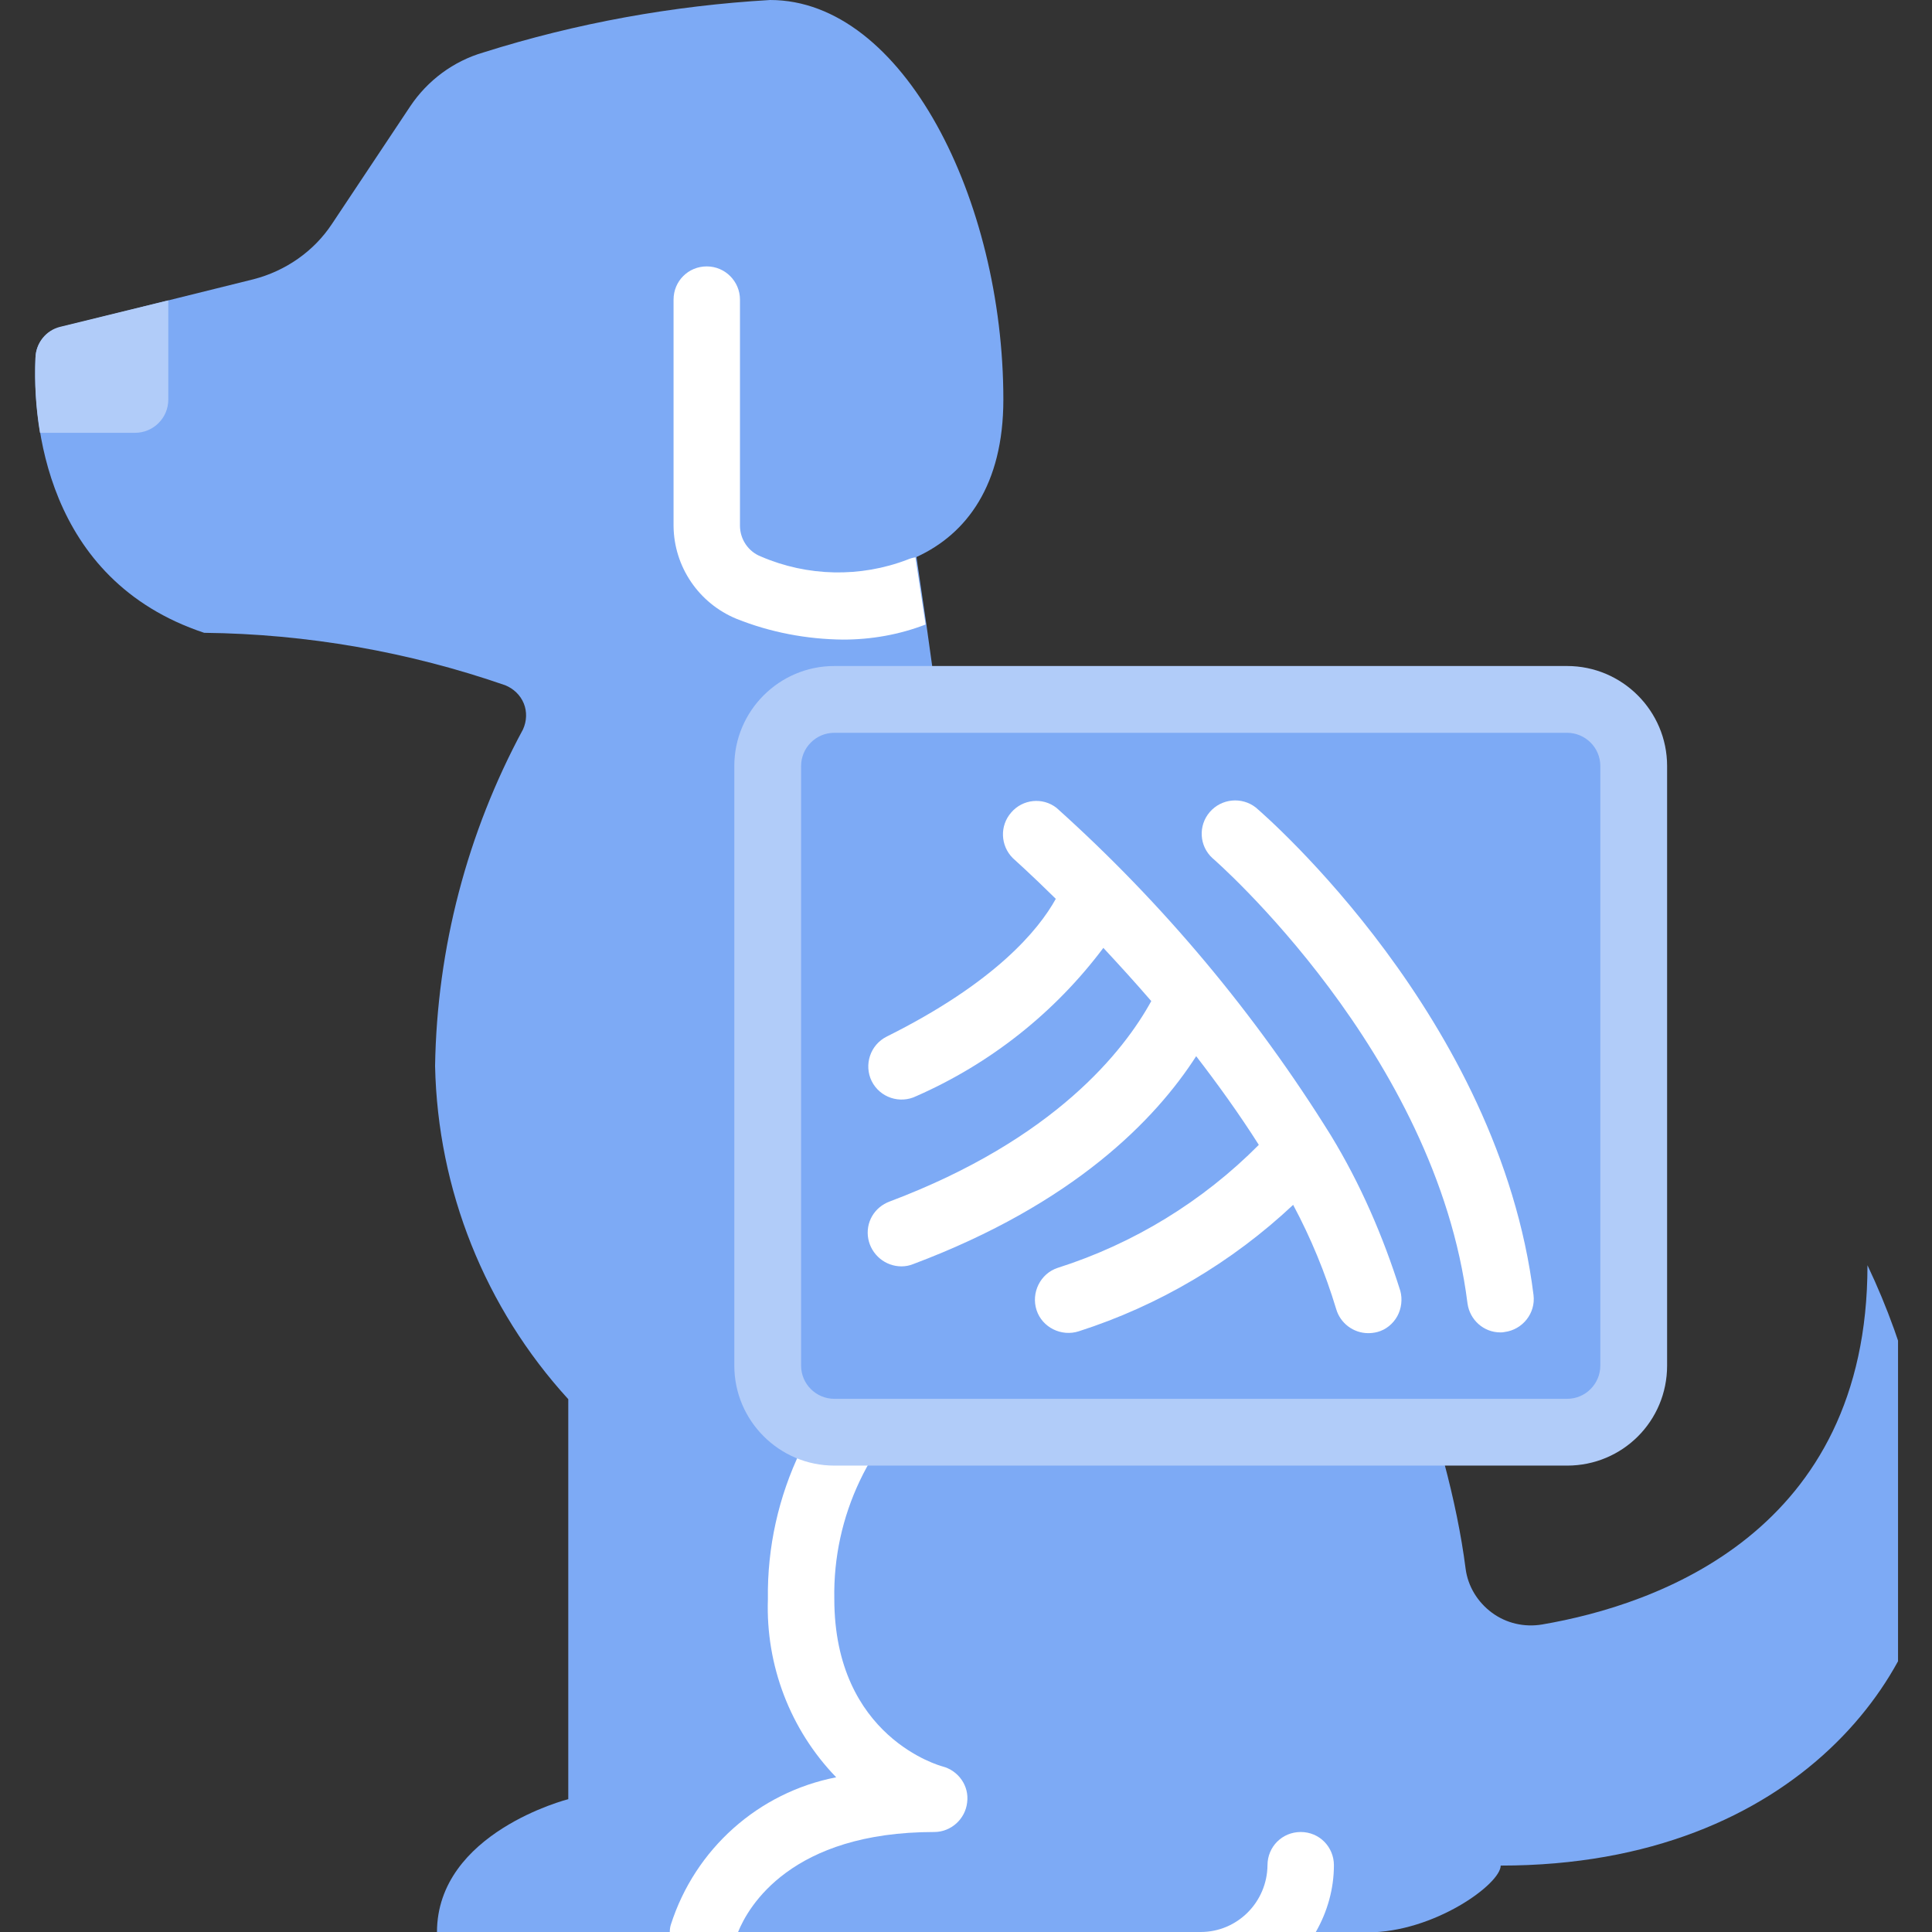 <svg xmlns="http://www.w3.org/2000/svg" xmlns:xlink="http://www.w3.org/1999/xlink" viewBox="0 0 512 512"><rect x="0" y="0" width="512" height="512" fill="#333333" stroke="none"/><clipPath id="a"><path d="m8.9 0h494.1v512h-494.1z"></path></clipPath><path clip-path="url(#a)" d="m512.5 406.1c0 35.3-35.3 88.3-114.8 88.3 0 4.9-17.7 17.7-35.3 17.7h-246.6c0-26.5 34.8-35.3 34.8-35.3v-106c-22.1-24.2-34.6-55.5-35.3-88.3.5-31.2 8.5-61.8 23.3-89.2 1-2.2 1.1-4.7.2-6.9s-2.7-3.9-4.9-4.8c-25.7-8.9-52.6-13.6-79.8-13.9-42.4-14.1-45.4-56.4-44.7-72.8.1-3.9 2.8-7.3 6.6-8.2l51.2-12.7c8.5-2.2 16-7.4 20.8-14.7l20.7-31.1c4.6-6.9 11.5-12 19.4-14.3 24.7-7.8 50.2-12.4 76-13.9 35.3 0 61.8 53 61.8 105.9 0 22.6-9.7 35.6-23 41.7v.2l2.6 17.7 1.9 13.6c.5 3.5 3 6.4 6.4 7.2 14.8 5.1 28.1 13.8 38.6 25.5 24.5 24.4 86.8 132.1 96 203.9.6 4.7 3.2 8.9 7 11.7s8.6 3.9 13.3 3.1c30.4-5.2 86.2-24.5 86.2-95.2 10.6 22.3 16.6 46.3 17.6 70.8z" fill="#7daaf5"></path><g fill="#fff"><path d="m245.3 165.5c-7 2.7-14.4 4-21.9 4-9.6-.1-19.2-1.9-28.2-5.5-10-4.1-16.6-13.8-16.7-24.6v-60c0-4.9 3.9-8.8 8.8-8.8s8.8 4 8.8 8.8v59.9c0 3.6 2.2 6.9 5.6 8.2 12.3 5.3 26.3 5.6 38.8.8.7-.3 1.4-.5 2.1-.6z"></path><path d="m309 355.9c-1.6 4.6-6.6 7.1-11.2 5.6-16.6-6.5-35.3-4.3-50 5.9-17.2 13.6-27.1 34.4-26.7 56.3 0 36.8 28.3 44.3 28.6 44.4 4.3 1.1 7.2 5.2 6.6 9.6-.5 4.4-4.3 7.8-8.7 7.8-38 0-49.3 19.8-52 26.5h-18.1c0-.7.1-1.4.3-2 6.4-20 23.2-35 43.8-39-12.2-12.6-18.7-29.7-18.1-47.2-.4-27.6 12.2-53.7 34-70.6 19.3-13.5 43.9-16.6 65.9-8.4 4.6 1.5 7.1 6.5 5.6 11.1z"></path><path d="m353.5 494.3c0 6.2-1.7 12.3-4.8 17.7h-30.5c9.7 0 17.6-7.9 17.7-17.7 0-4.9 3.9-8.8 8.8-8.8 5 0 8.8 4 8.8 8.8z"></path></g><path d="m44.6 79.6v26.3c0 4.9-4 8.8-8.8 8.8h-25.2c-1.1-6.6-1.5-13.2-1.2-19.9.1-3.9 2.8-7.3 6.6-8.2z" fill="#b1ccf9"></path><path d="m221.1 185.4h194.2c9.8 0 17.7 7.9 17.7 17.7v158.9c0 9.8-7.9 17.7-17.7 17.7h-194.2c-9.8 0-17.7-7.9-17.7-17.7v-159c.2-9.7 8-17.6 17.7-17.6z" fill="#447cdb"></path><path d="m221.1 185.4h194.2c9.8 0 17.7 7.9 17.7 17.7v158.9c0 9.8-7.9 17.7-17.7 17.7h-194.2c-9.8 0-17.7-7.9-17.7-17.7v-159c.2-9.7 8-17.6 17.7-17.6z" fill="#7daaf5"></path><path d="m415.3 388.4h-194.2c-14.6 0-26.5-11.9-26.5-26.5v-158.9c0-14.6 11.9-26.5 26.5-26.5h194.2c14.6 0 26.5 11.9 26.5 26.5v158.9c0 14.7-11.8 26.5-26.5 26.5zm-194.2-194.2c-4.9 0-8.8 4-8.8 8.8v158.9c0 4.9 4 8.8 8.8 8.8h194.2c4.9 0 8.8-4 8.8-8.8v-158.9c0-4.9-4-8.8-8.8-8.8z" fill="#b1ccf9"></path><path d="m352.7 300.9c-20-32.2-44.5-61.5-72.7-86.8-3.7-2.9-9-2.3-12 1.2-3.1 3.5-2.9 8.8.4 12.1.2.2 4.6 4.1 11.4 10.8-4.6 8.3-16.1 22.2-44.8 36.5-4.4 2.2-6.1 7.5-4 11.8 2.2 4.4 7.5 6.1 11.8 4 19.6-8.6 36.7-22.1 49.6-39.3 4 4.3 8.3 9 12.7 14.1-7.2 13.1-25.5 36.6-69.3 53.1-4.1 1.5-6.5 5.6-5.7 9.9.8 4.2 4.5 7.3 8.8 7.3 1.1 0 2.1-.2 3.1-.6 42.6-16 64.2-38.3 75-55.1 5.7 7.4 11.4 15.3 16.6 23.5-14.9 15-33.2 26.2-53.3 32.6-4.6 1.5-7.1 6.6-5.6 11.2s6.6 7.1 11.2 5.6c21.2-6.8 40.6-18.3 56.8-33.5 4.7 8.8 8.5 18 11.4 27.6 1.1 3.8 4.6 6.4 8.5 6.4.8 0 1.6-.1 2.4-.3 2.3-.6 4.2-2.2 5.3-4.2s1.4-4.5.8-6.7c-4.6-14.6-10.6-28.4-18.4-41.2z" fill="#fff"></path><path d="m332.8 214c-3.7-2.9-9.1-2.4-12.2 1.2s-2.8 9 .7 12.2c.6.5 59.3 51.7 67.6 118 .6 4.4 4.3 7.7 8.7 7.7.4 0 .7 0 1.1-.1 4.8-.6 8.3-5 7.7-9.8-9.1-73.2-70.9-126.9-73.6-129.2z" fill="#fff"></path></svg>